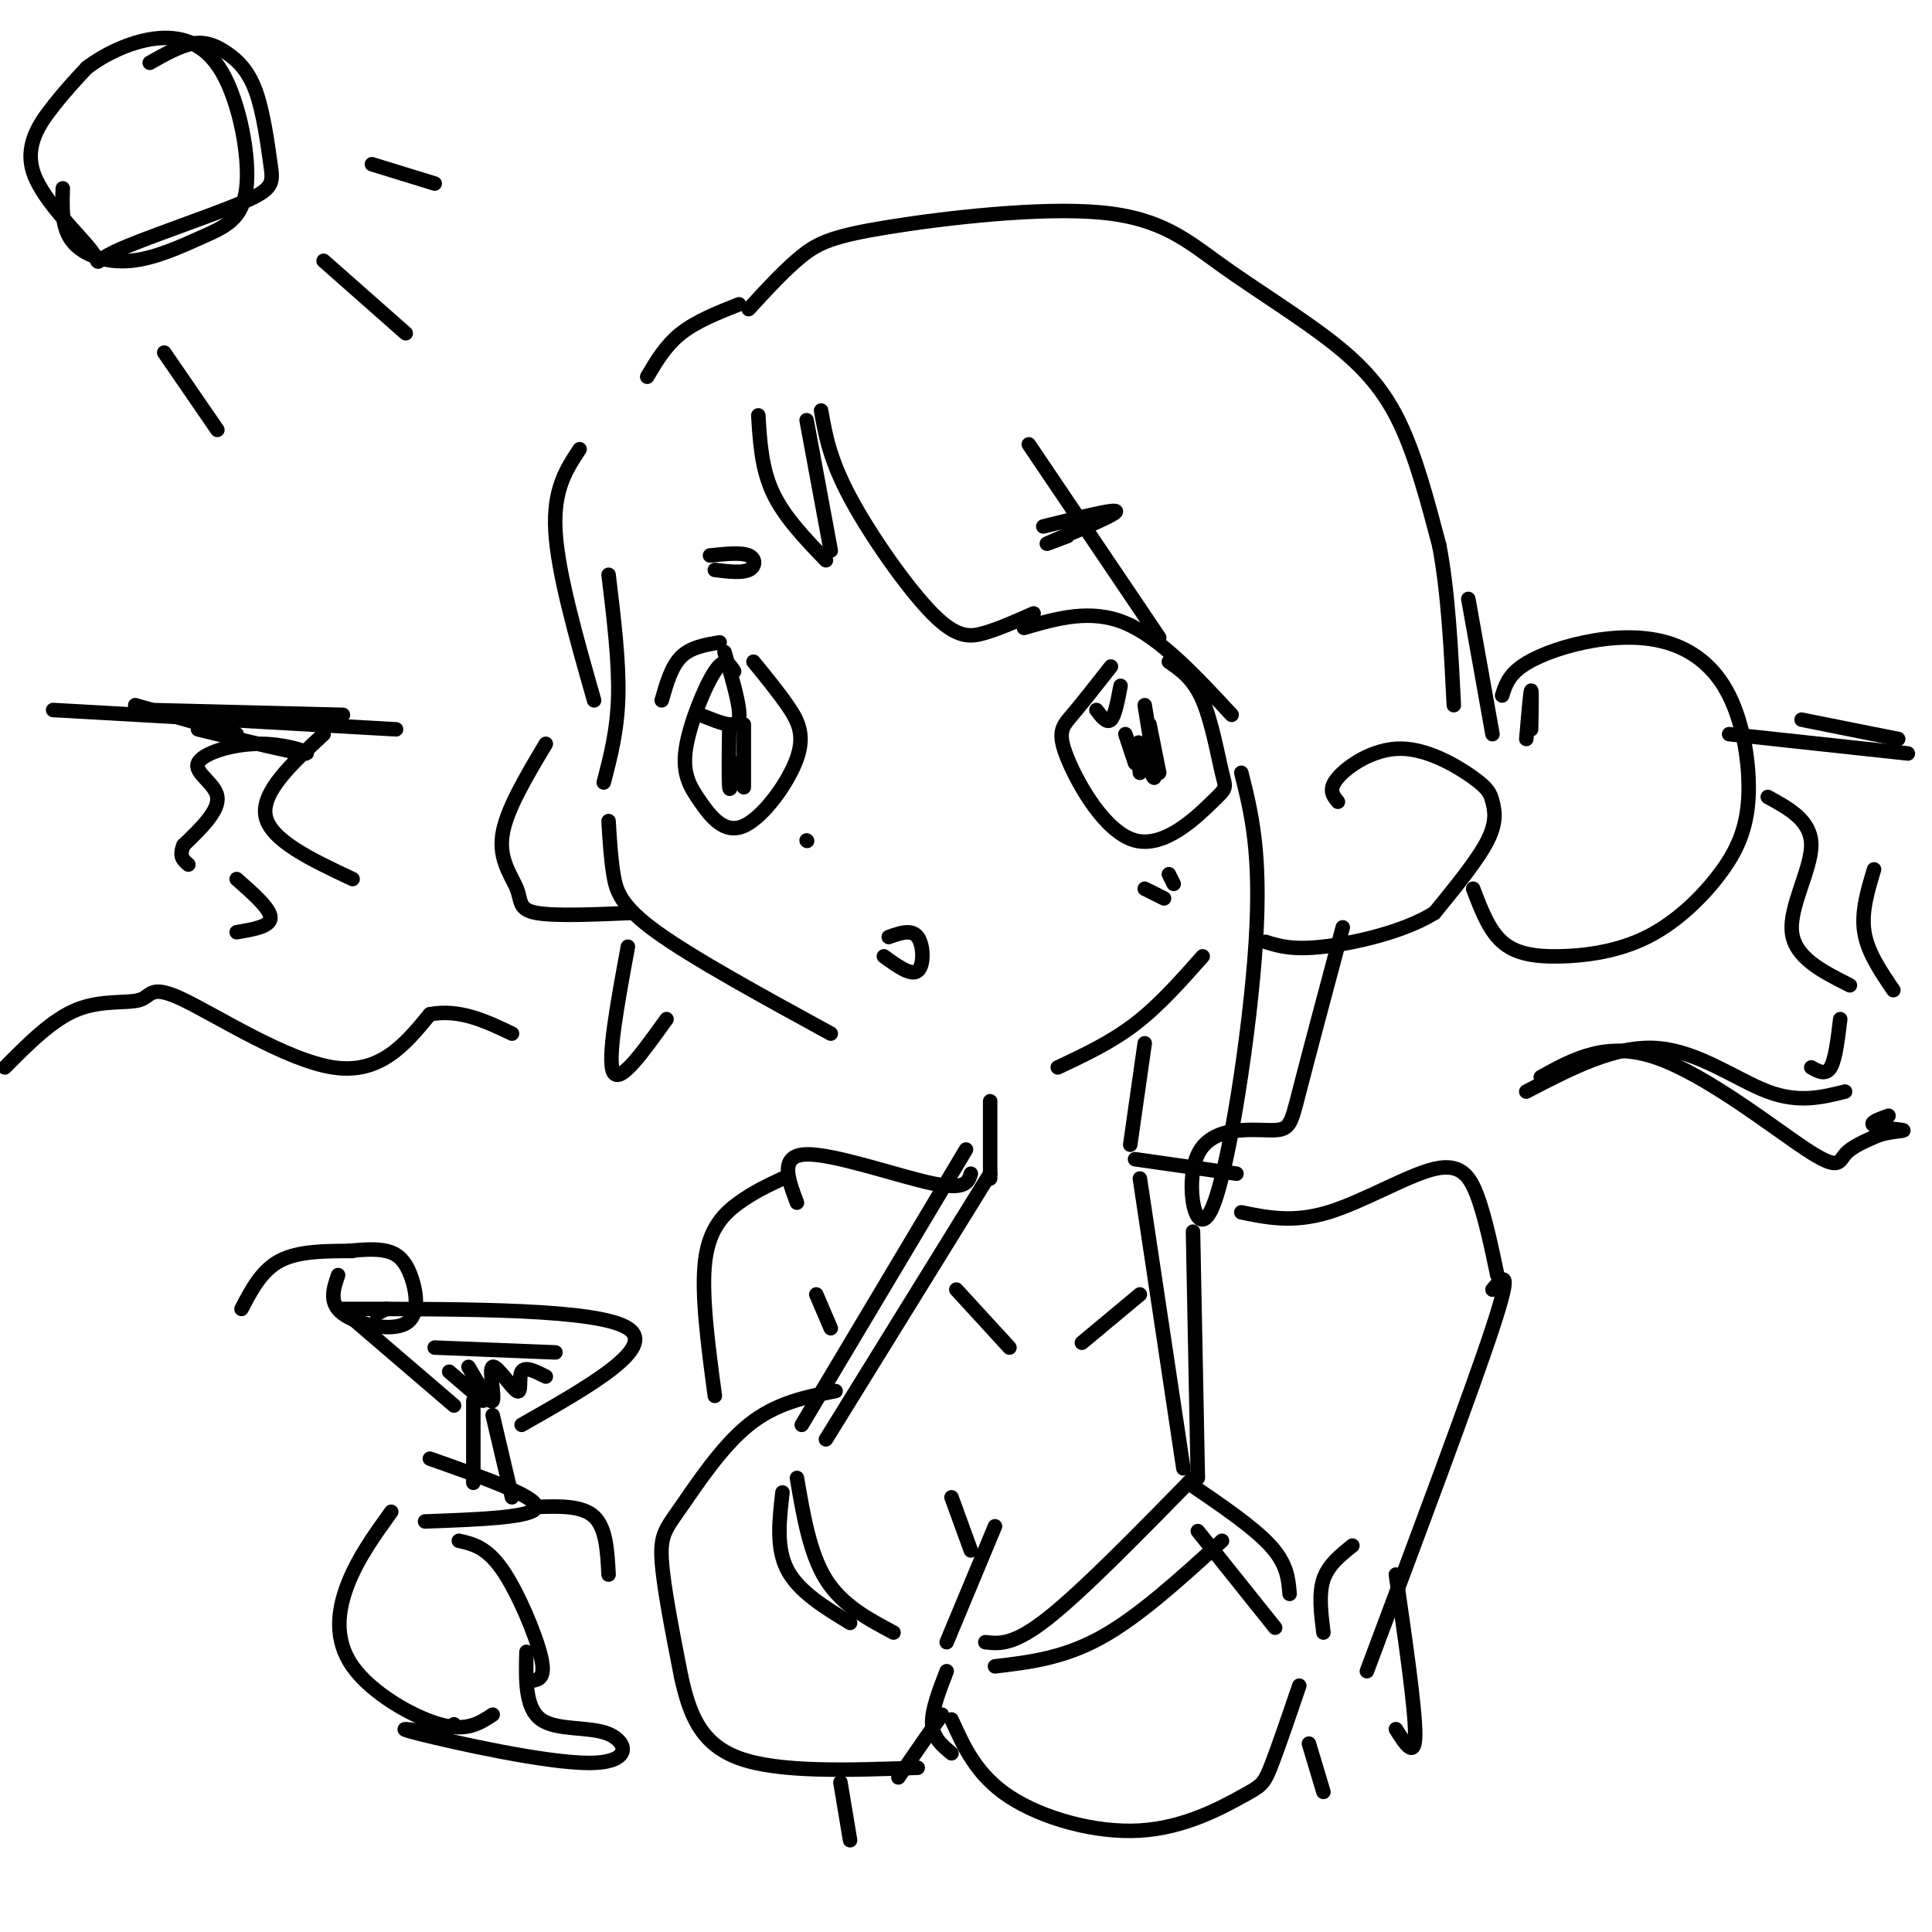<svg viewBox='0 0 400 400' version='1.1' xmlns='http://www.w3.org/2000/svg' xmlns:xlink='http://www.w3.org/1999/xlink'><g fill='none' stroke='rgb(0,0,0)' stroke-width='3' stroke-linecap='round' stroke-linejoin='round'><path d='M126,119c1.083,8.917 2.167,17.833 2,25c-0.167,7.167 -1.583,12.583 -3,18'/><path d='M126,170c0.222,3.778 0.444,7.556 1,11c0.556,3.444 1.444,6.556 9,12c7.556,5.444 21.778,13.222 36,21'/><path d='M219,221c5.500,-2.583 11.000,-5.167 16,-9c5.000,-3.833 9.500,-8.917 14,-14'/><path d='M277,166c-1.047,-1.282 -2.094,-2.563 0,-5c2.094,-2.437 7.329,-6.029 13,-6c5.671,0.029 11.778,3.678 15,6c3.222,2.322 3.560,3.318 4,5c0.440,1.682 0.983,4.052 -1,8c-1.983,3.948 -6.491,9.474 -11,15'/><path d='M297,189c-6.289,3.933 -16.511,6.267 -23,7c-6.489,0.733 -9.244,-0.133 -12,-1'/><path d='M113,154c-4.143,6.935 -8.286,13.869 -9,19c-0.714,5.131 2.000,8.458 3,11c1.000,2.542 0.286,4.298 4,5c3.714,0.702 11.857,0.351 20,0'/><path d='M212,130c6.917,-2.000 13.833,-4.000 21,-1c7.167,3.000 14.583,11.000 22,19'/><path d='M242,137c2.545,1.767 5.090,3.533 7,8c1.910,4.467 3.186,11.634 4,15c0.814,3.366 1.166,2.929 -2,6c-3.166,3.071 -9.849,9.648 -16,8c-6.151,-1.648 -11.772,-11.521 -14,-17c-2.228,-5.479 -1.065,-6.566 1,-9c2.065,-2.434 5.033,-6.217 8,-10'/><path d='M137,145c1.000,-3.500 2.000,-7.000 4,-9c2.000,-2.000 5.000,-2.500 8,-3'/><path d='M156,137c2.462,3.009 4.924,6.018 7,9c2.076,2.982 3.767,5.938 2,11c-1.767,5.062 -6.990,12.229 -11,14c-4.010,1.771 -6.807,-1.855 -9,-5c-2.193,-3.145 -3.783,-5.808 -3,-11c0.783,-5.192 3.938,-12.912 6,-16c2.062,-3.088 3.031,-1.544 4,0'/><path d='M167,174c0.000,0.000 0.100,0.100 0.1,0.1'/><path d='M184,194c2.378,-0.844 4.756,-1.689 6,0c1.244,1.689 1.356,5.911 0,7c-1.356,1.089 -4.178,-0.956 -7,-3'/><path d='M157,86c0.333,5.500 0.667,11.000 3,16c2.333,5.000 6.667,9.500 11,14'/><path d='M167,87c0.000,0.000 5.000,27.000 5,27'/><path d='M170,85c0.881,5.036 1.762,10.071 6,18c4.238,7.929 11.833,18.750 17,24c5.167,5.250 7.905,4.929 11,4c3.095,-0.929 6.548,-2.464 10,-4'/><path d='M213,92c0.000,0.000 27.000,40.000 27,40'/><path d='M123,145c-3.750,-13.167 -7.500,-26.333 -8,-35c-0.500,-8.667 2.250,-12.833 5,-17'/><path d='M257,160c2.083,8.268 4.167,16.537 3,35c-1.167,18.463 -5.583,47.121 -9,55c-3.417,7.879 -5.833,-5.022 -3,-11c2.833,-5.978 10.917,-5.032 15,-5c4.083,0.032 4.167,-0.848 6,-8c1.833,-7.152 5.417,-20.576 9,-34'/><path d='M130,196c-2.167,11.750 -4.333,23.500 -3,26c1.333,2.500 6.167,-4.250 11,-11'/><path d='M155,64c3.786,-4.122 7.571,-8.244 11,-11c3.429,-2.756 6.501,-4.145 18,-6c11.499,-1.855 31.424,-4.177 44,-3c12.576,1.177 17.804,5.851 25,11c7.196,5.149 16.360,10.771 23,16c6.640,5.229 10.754,10.065 14,17c3.246,6.935 5.623,15.967 8,25'/><path d='M298,113c1.833,9.667 2.417,21.333 3,33'/><path d='M134,78c1.917,-3.250 3.833,-6.500 7,-9c3.167,-2.500 7.583,-4.250 12,-6'/><path d='M304,124c0.000,0.000 5.000,28.000 5,28'/><path d='M311,144c0.639,-2.021 1.278,-4.042 4,-6c2.722,-1.958 7.527,-3.854 13,-5c5.473,-1.146 11.615,-1.541 17,0c5.385,1.541 10.014,5.020 13,11c2.986,5.980 4.330,14.461 4,21c-0.330,6.539 -2.334,11.136 -6,16c-3.666,4.864 -8.993,9.994 -15,13c-6.007,3.006 -12.694,3.886 -18,4c-5.306,0.114 -9.230,-0.539 -12,-3c-2.770,-2.461 -4.385,-6.731 -6,-11'/><path d='M317,151c0.083,-4.167 0.167,-8.333 0,-8c-0.167,0.333 -0.583,5.167 -1,10'/><path d='M216,109c7.844,-1.956 15.689,-3.911 15,-3c-0.689,0.911 -9.911,4.689 -13,6c-3.089,1.311 -0.044,0.156 3,-1'/><path d='M147,115c3.222,-0.333 6.444,-0.667 8,0c1.556,0.667 1.444,2.333 0,3c-1.444,0.667 -4.222,0.333 -7,0'/><path d='M237,216c0.000,0.000 -3.000,21.000 -3,21'/><path d='M205,228c0.000,0.000 0.000,16.000 0,16'/><path d='M235,240c0.000,0.000 21.000,3.000 21,3'/><path d='M201,243c-0.533,1.733 -1.067,3.467 -8,2c-6.933,-1.467 -20.267,-6.133 -26,-6c-5.733,0.133 -3.867,5.067 -2,10'/><path d='M257,251c5.363,1.101 10.726,2.202 18,0c7.274,-2.202 16.458,-7.708 22,-9c5.542,-1.292 7.440,1.631 9,6c1.560,4.369 2.780,10.185 4,16'/><path d='M169,268c0.000,0.000 3.000,7.000 3,7'/><path d='M173,288c-6.167,1.220 -12.333,2.440 -18,7c-5.667,4.560 -10.833,12.458 -14,17c-3.167,4.542 -4.333,5.726 -4,11c0.333,5.274 2.167,14.637 4,24'/><path d='M141,347c1.644,7.422 3.756,13.978 12,17c8.244,3.022 22.622,2.511 37,2'/><path d='M197,356c2.612,5.778 5.225,11.557 12,16c6.775,4.443 17.713,7.552 27,7c9.287,-0.552 16.923,-4.764 21,-7c4.077,-2.236 4.593,-2.496 6,-6c1.407,-3.504 3.703,-10.252 6,-17'/><path d='M274,338c-0.500,-4.000 -1.000,-8.000 0,-11c1.000,-3.000 3.500,-5.000 6,-7'/><path d='M197,363c-1.917,-1.583 -3.833,-3.167 -4,-6c-0.167,-2.833 1.417,-6.917 3,-11'/><path d='M186,368c0.000,0.000 9.000,-13.000 9,-13'/><path d='M204,340c2.917,0.333 5.833,0.667 13,-5c7.167,-5.667 18.583,-17.333 30,-29'/><path d='M246,307c6.750,4.583 13.500,9.167 17,13c3.500,3.833 3.750,6.917 4,10'/><path d='M185,338c-5.333,-2.833 -10.667,-5.667 -14,-11c-3.333,-5.333 -4.667,-13.167 -6,-21'/><path d='M248,306c0.000,0.000 -1.000,-51.000 -1,-51'/><path d='M245,304c0.000,0.000 -9.000,-60.000 -9,-60'/><path d='M166,295c0.000,0.000 34.000,-57.000 34,-57'/><path d='M171,298c0.000,0.000 34.000,-55.000 34,-55'/><path d='M236,268c0.000,0.000 -12.000,10.000 -12,10'/><path d='M209,279c0.000,0.000 -11.000,-12.000 -11,-12'/><path d='M309,267c2.167,-2.583 4.333,-5.167 0,8c-4.333,13.167 -15.167,42.083 -26,71'/><path d='M162,244c-2.978,1.400 -5.956,2.800 -9,5c-3.044,2.200 -6.156,5.200 -7,12c-0.844,6.800 0.578,17.400 2,28'/><path d='M289,326c2.000,13.833 4.000,27.667 4,33c0.000,5.333 -2.000,2.167 -4,-1'/><path d='M271,361c0.000,0.000 3.000,10.000 3,10'/><path d='M174,369c0.000,0.000 2.000,12.000 2,12'/><path d='M206,345c7.083,-0.833 14.167,-1.667 22,-6c7.833,-4.333 16.417,-12.167 25,-20'/><path d='M248,317c0.000,0.000 16.000,20.000 16,20'/><path d='M176,336c-5.333,-3.250 -10.667,-6.500 -13,-11c-2.333,-4.500 -1.667,-10.250 -1,-16'/><path d='M150,135c1.356,4.689 2.711,9.378 3,12c0.289,2.622 -0.489,3.178 -2,3c-1.511,-0.178 -3.756,-1.089 -6,-2'/><path d='M151,150c-0.083,5.833 -0.167,11.667 0,13c0.167,1.333 0.583,-1.833 1,-5'/><path d='M154,150c0.000,0.000 0.000,13.000 0,13'/><path d='M232,142c-0.583,3.083 -1.167,6.167 -2,7c-0.833,0.833 -1.917,-0.583 -3,-2'/><path d='M233,152c0.000,0.000 2.000,6.000 2,6'/><path d='M238,150c0.000,0.000 2.000,10.000 2,10'/><path d='M237,184c0.000,0.000 4.000,2.000 4,2'/><path d='M242,181c0.000,0.000 1.000,2.000 1,2'/><path d='M237,146c1.178,7.244 2.356,14.489 2,15c-0.356,0.511 -2.244,-5.711 -3,-7c-0.756,-1.289 -0.378,2.356 0,6'/><path d='M11,147c0.000,0.000 71.000,4.000 71,4'/><path d='M373,149c0.000,0.000 20.000,4.000 20,4'/><path d='M1,221c4.925,-4.974 9.850,-9.949 15,-12c5.150,-2.051 10.525,-1.179 13,-2c2.475,-0.821 2.051,-3.337 9,0c6.949,3.337 21.271,12.525 31,14c9.729,1.475 14.864,-4.762 20,-11'/><path d='M89,210c6.167,-1.167 11.583,1.417 17,4'/><path d='M316,226c9.200,-4.800 18.400,-9.600 27,-9c8.600,0.600 16.600,6.600 23,9c6.400,2.400 11.200,1.200 16,0'/><path d='M28,146c0.000,0.000 21.000,6.000 21,6'/><path d='M31,147c0.000,0.000 40.000,1.000 40,1'/><path d='M41,151c9.880,2.421 19.761,4.842 22,5c2.239,0.158 -3.163,-1.947 -9,-2c-5.837,-0.053 -12.110,1.947 -13,4c-0.890,2.053 3.603,4.158 4,7c0.397,2.842 -3.301,6.421 -7,10'/><path d='M38,175c-1.000,2.333 0.000,3.167 1,4'/><path d='M67,152c-6.500,6.000 -13.000,12.000 -12,17c1.000,5.000 9.500,9.000 18,13'/><path d='M49,182c3.500,3.083 7.000,6.167 7,8c0.000,1.833 -3.500,2.417 -7,3'/><path d='M366,165c4.511,2.467 9.022,4.933 9,10c-0.022,5.067 -4.578,12.733 -4,18c0.578,5.267 6.289,8.133 12,11'/><path d='M388,180c-1.333,4.417 -2.667,8.833 -2,13c0.667,4.167 3.333,8.083 6,12'/><path d='M381,211c-0.500,4.167 -1.000,8.333 -2,10c-1.000,1.667 -2.500,0.833 -4,0'/><path d='M358,152c0.000,0.000 37.000,4.000 37,4'/><path d='M31,13c3.171,-1.784 6.341,-3.568 9,-4c2.659,-0.432 4.806,0.489 7,2c2.194,1.511 4.437,3.611 6,8c1.563,4.389 2.448,11.065 3,15c0.552,3.935 0.771,5.128 -6,8c-6.771,2.872 -20.533,7.421 -26,10c-5.467,2.579 -2.641,3.186 -5,0c-2.359,-3.186 -9.904,-10.165 -12,-16c-2.096,-5.835 1.258,-10.524 4,-14c2.742,-3.476 4.871,-5.738 7,-8'/><path d='M18,14c3.511,-2.668 8.788,-5.339 14,-6c5.212,-0.661 10.360,0.688 14,7c3.640,6.312 5.774,17.586 5,24c-0.774,6.414 -4.455,7.967 -9,10c-4.545,2.033 -9.954,4.547 -15,5c-5.046,0.453 -9.727,-1.156 -12,-4c-2.273,-2.844 -2.136,-6.922 -2,-11'/><path d='M34,73c0.000,0.000 11.000,16.000 11,16'/><path d='M67,54c0.000,0.000 17.000,15.000 17,15'/><path d='M77,34c0.000,0.000 13.000,4.000 13,4'/><path d='M319,223c6.833,-3.786 13.667,-7.571 24,-4c10.333,3.571 24.167,14.500 31,19c6.833,4.500 6.667,2.571 8,1c1.333,-1.571 4.167,-2.786 7,-4'/><path d='M389,235c2.607,-0.810 5.625,-0.833 5,-1c-0.625,-0.167 -4.893,-0.476 -6,-1c-1.107,-0.524 0.946,-1.262 3,-2'/><path d='M89,302c11.083,3.917 22.167,7.833 22,10c-0.167,2.167 -11.583,2.583 -23,3'/><path d='M95,319c2.867,0.644 5.733,1.289 9,6c3.267,4.711 6.933,13.489 8,18c1.067,4.511 -0.467,4.756 -2,5'/><path d='M102,355c-2.696,1.786 -5.393,3.571 -11,2c-5.607,-1.571 -14.125,-6.500 -18,-12c-3.875,-5.500 -3.107,-11.571 -1,-17c2.107,-5.429 5.554,-10.214 9,-15'/><path d='M126,326c-0.250,-4.833 -0.500,-9.667 -3,-12c-2.500,-2.333 -7.250,-2.167 -12,-2'/><path d='M98,307c0.000,0.000 0.000,-17.000 0,-17'/><path d='M106,310c0.000,0.000 -4.000,-17.000 -4,-17'/><path d='M94,291c0.000,0.000 -21.000,-18.000 -21,-18'/><path d='M71,271c26.417,0.000 52.833,0.000 59,4c6.167,4.000 -7.917,12.000 -22,20'/><path d='M109,342c-0.153,5.807 -0.306,11.614 3,14c3.306,2.386 10.072,1.351 14,3c3.928,1.649 5.019,5.982 -4,6c-9.019,0.018 -28.148,-4.281 -35,-6c-6.852,-1.719 -1.426,-0.860 4,0'/><path d='M91,359c1.167,-0.333 2.083,-1.167 3,-2'/><path d='M80,271c0.000,0.000 -2.000,1.000 -2,1'/><path d='M72,259c2.887,-0.260 5.774,-0.520 8,0c2.226,0.520 3.793,1.820 5,5c1.207,3.180 2.056,8.241 -1,10c-3.056,1.759 -10.016,0.217 -13,-2c-2.984,-2.217 -1.992,-5.108 -1,-8'/><path d='M73,259c-5.583,0.000 -11.167,0.000 -15,2c-3.833,2.000 -5.917,6.000 -8,10'/><path d='M90,279c0.000,0.000 25.000,1.000 25,1'/><path d='M93,284c0.000,0.000 7.000,6.000 7,6'/><path d='M97,283c2.265,3.936 4.530,7.872 5,7c0.470,-0.872 -0.853,-6.553 0,-7c0.853,-0.447 3.884,4.341 5,5c1.116,0.659 0.319,-2.812 1,-4c0.681,-1.188 2.841,-0.094 5,1'/><path d='M196,340c0.000,0.000 10.000,-24.000 10,-24'/><path d='M197,310c0.000,0.000 4.000,11.000 4,11'/></g>
</svg>